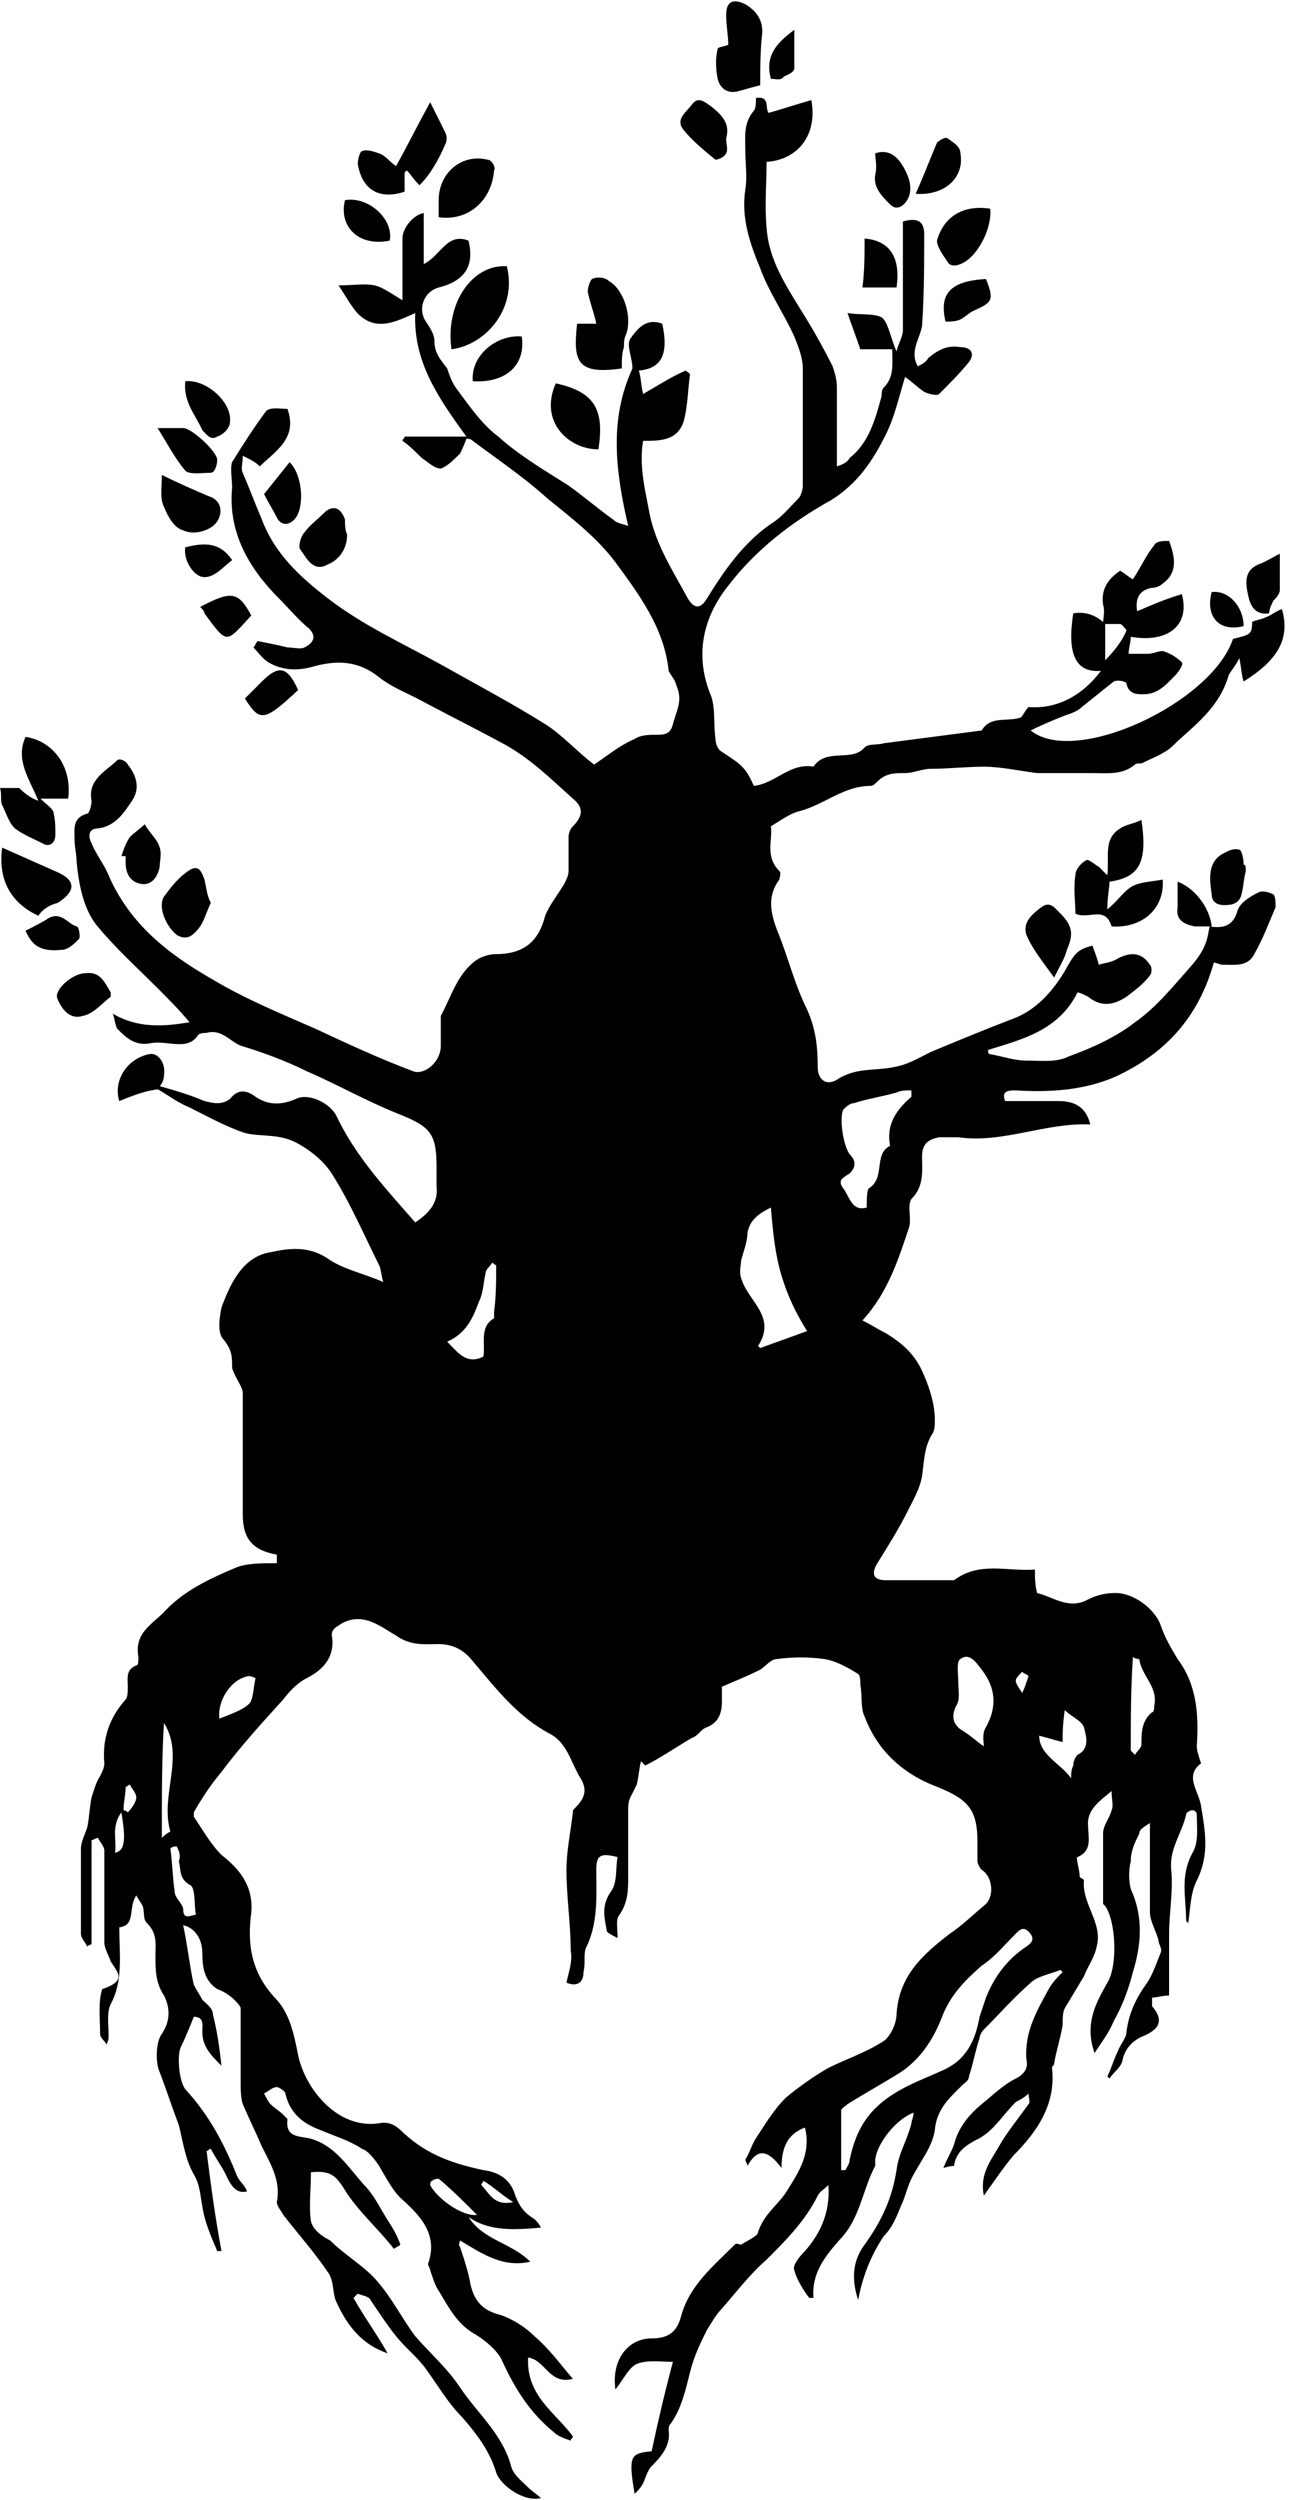 <?xml version="1.0" encoding="utf-8"?>
<svg version="1.1" id="Calque_1" xmlns="http://www.w3.org/2000/svg" x="0px" y="0px"
     viewBox="0 0 61 117.4" style="enable-background:new 0 0 61 117.4;" xml:space="preserve">
<g>
	<path d="M56.8,43.5c0.6,0.1,1.1,0,1.3-0.7c0.1-0.4,0.6-0.7,1-0.9c0.2-0.1,0.5,0,0.7,0.1c0.1,0.1,0.1,0.4,0.1,0.6
		c-0.3,0.7-0.6,1.5-1,2.2c-0.3,0.6-0.9,0.5-1.5,0.5c-0.1,0-0.3-0.1-0.4-0.1c-0.7,2.5-2.2,4.2-4.5,5.3c-1.5,0.7-3.2,0.8-4.8,0.7
		c-0.3,0-0.7,0-0.5,0.5c0.8,0,1.7,0,2.5,0c0.8,0,1.3,0.3,1.5,1.1c-2.1-0.1-4.1,0.9-6.2,0.6c-0.3,0-0.6,0-0.9,0
		c-0.5,0.1-0.8,0.3-0.8,0.9c0,0.7,0.1,1.4-0.5,2c-0.2,0.3,0,0.9-0.1,1.3c-0.5,1.5-1,3.1-2.2,4.4c0.4,0.2,0.7,0.4,1.1,0.6
		c0.8,0.5,1.4,1,1.8,2c0.3,0.7,0.5,1.4,0.5,2.1c0,0.2,0,0.4-0.1,0.6c-0.4,0.6-0.4,1.3-0.5,2c-0.1,0.6-0.4,1.1-0.7,1.7
		c-0.4,0.8-0.9,1.6-1.4,2.4c-0.3,0.5-0.2,0.8,0.4,0.8c0.9,0,1.9,0,2.8,0c0.1,0,0.3,0,0.4,0c1.2-0.9,2.5-0.4,3.8-0.5
		c0,0.4,0,0.7,0.1,1.1c0.8,0.2,1.5,0.8,2.4,0.3c0.4-0.2,0.8-0.3,1.3-0.3c0.8,0,1.8,0.7,2.1,1.5c0.2,0.6,0.5,1.1,0.8,1.6
		c0.9,1.2,1,2.6,0.9,4.1c0,0.2,0.1,0.5,0.2,0.8c-0.8,0.6-0.1,1.3,0,2c0.2,1.2,0.4,2.3-0.2,3.5c-0.3,0.6-0.3,1.3-0.4,2
		c0,0-0.1-0.1-0.1-0.1c0-1.1-0.3-2.1,0.3-3.2c0.3-0.5,0.2-1.2,0.2-1.8c0-0.1-0.1-0.2-0.2-0.2c-0.1,0-0.3,0.1-0.3,0.2
		c-0.2,0.9-0.8,1.6-0.7,2.6c0.1,1-0.1,2-0.1,3c0,1,0,1.9,0,2.9c-0.3,0-0.6,0.1-0.8,0.1c0,0.1,0,0.3,0,0.4c0.6,0.7,0.3,1.1-0.4,1.4
		c-0.5,0.2-0.9,0.6-1,1.2c-0.1,0.3-0.4,0.5-0.6,0.8c0,0-0.1-0.1-0.1-0.1c0.2-0.4,0.3-0.8,0.5-1.2c0.1-0.3,0.4-0.6,0.4-0.9
		c0.1-0.8,0.4-1.5,0.9-2.2c0.3-0.4,0.5-1,0.7-1.5c0.1-0.2-0.1-0.4-0.1-0.6c-0.1-0.4-0.4-0.9-0.4-1.3c0-1.3,0-2.7,0-4.2
		c-0.3,0.2-0.5,0.3-0.5,0.5c-0.2,0.4-0.4,0.8-0.4,1.3c-0.1,0.4-0.1,0.9,0,1.3c0.6,1.3,0.5,2.6,0.1,3.9c-0.2,0.8-0.5,1.6-0.9,2.3
		c-0.2,0.5-0.5,0.9-0.9,1.5c-0.5-1.4,0.1-2.4,0.6-3.3c0.5-0.8,0.4-2.9-0.1-3.6c0,0-0.1-0.1-0.1-0.1c0-1.1,0-2.2,0-3.3
		c0-0.4,0.3-0.7,0.4-1.1c0.1-0.2,0-0.5,0-0.9c-0.6,0.5-1.2,0.9-1.1,1.7c0,0.5,0.2,1.1-0.5,1.4c-0.1,0,0.1,0.6,0.1,0.9
		c0,0.1,0.2,0.1,0.2,0.2c-0.1,1.1,0.9,2,0.6,3.1c-0.1,0.5-0.4,0.9-0.6,1.4c-0.3,0.5-0.6,1-0.9,1.5c-0.1,0.2-0.1,0.5-0.1,0.8
		c-0.1,0.6-0.3,1.2-0.4,1.8c0,0.1-0.1,0.1-0.1,0.2c0.2,1.7-0.7,3-1.8,4.1c-0.5,0.6-0.9,1.2-1.4,1.9c-0.2-1,0.3-1.6,0.7-2.3
		c0.4-0.7,0.9-1.3,1.4-2c0.1-0.1,0-0.3,0-0.5c-0.2,0.2-0.4,0.3-0.6,0.4c-0.6,0.6-1,1.3-1.7,1.7c-0.6,0.3-1.1,0.6-1.2,1.3
		c0,0-0.2,0-0.5,0.1c0.2-0.5,0.4-0.8,0.5-1.1c0.2-0.8,0.7-1.4,1.3-1.9c0.5-0.4,1-0.9,1.6-1.2c0.4-0.2,0.6-0.5,0.5-0.9
		c-0.1-1.3,0.5-2.3,1.1-3.4c0.2-0.3,0.4-0.5,0.6-0.7c0,0-0.1-0.1-0.1-0.1c-0.5,0.2-1.1,0.3-1.4,0.6c-0.8,0.7-1.5,1.5-2.2,2.2
		c-0.1,0.1-0.2,0.3-0.2,0.4c-0.2,0.6-0.3,1.2-0.5,1.8c0,0.2-0.2,0.3-0.3,0.4c-0.6,0.6-1.2,1.1-1.3,2.1c-0.1,0.8-0.7,1.5-1.1,2.3
		c-0.2,0.4-0.3,0.9-0.5,1.3c-0.2,0.5-0.4,1-0.8,1.4c-0.6,0.9-1,1.9-1.2,3c-0.3-0.9-0.3-1.8,0.3-2.6c0.8-1.1,1.3-2.2,1.5-3.5
		c0.1-0.8,0.5-1.4,0.7-2.2c0-0.1,0.1-0.3,0.1-0.5c-0.8,0.3-1.7,1.4-1.8,2.2c0,0.1,0,0.2,0,0.3c-0.6,1.1-0.7,2.5-1.7,3.5
		c-0.6,0.7-1.3,1.5-1.2,2.7c-0.1,0-0.1,0-0.2,0c-0.3-0.4-0.6-0.9-0.7-1.3c-0.1-0.2,0.2-0.6,0.5-0.9c0.7-0.8,1.2-1.8,1.1-3.1
		c-0.2,0.2-0.4,0.3-0.5,0.5c-0.6,1.2-1.5,2.1-2.4,3c-0.8,0.7-1.4,1.5-2.1,2.3c-0.3,0.3-0.5,0.7-0.7,1c-0.3,0.6-0.6,1.2-0.8,2
		c-0.2,0.8-0.4,1.7-0.9,2.4c-0.1,0.1-0.1,0.2-0.1,0.3c0.1,0.7-0.3,1.2-0.8,1.7c-0.2,0.2-0.3,0.6-0.4,0.8c-0.1,0.2-0.2,0.3-0.4,0.5
		c-0.3-1.8-0.2-1.9,0.8-2c0.3-1.4,0.6-2.7,1-4.2c-0.6,0-1.2-0.1-1.7,0.1c-0.4,0.2-0.6,0.7-1,1.2c-0.2-1.4,0.6-2.4,1.7-2.4
		c0.8,0,1.2-0.3,1.4-1.1c0.4-1.4,1.5-2.3,2.5-3.3c0.1-0.1,0.2,0,0.3,0c0.3-0.2,0.8-0.4,0.8-0.6c0.3-0.9,1-1.3,1.4-2
		c0.5-0.8,1.1-1.7,0.8-2.9c-0.8,0.3-1.1,0.9-1.1,1.9c-0.6-0.8-1.1-1-1.6-0.1c0-0.1-0.1-0.2-0.1-0.3c0.2-0.3,0.3-0.7,0.5-1
		c0.4-0.6,0.8-1.3,1.4-1.9c0.6-0.5,1.3-1,2-1.4c0.8-0.4,1.7-0.7,2.5-1.2c0.4-0.2,0.7-0.9,0.7-1.3c0.1-1.8,1.2-2.8,2.5-3.8
		c0.6-0.4,1.1-0.9,1.7-1.4c0.4-0.4,0.3-1.3-0.2-1.6c-0.1-0.1-0.2-0.3-0.2-0.4c0-0.3,0-0.6,0-0.9c0-1.5-0.4-2-1.9-2.6
		c-1.6-0.6-2.8-1.7-3.4-3.3c-0.2-0.4-0.1-1-0.2-1.5c0-0.2,0-0.4-0.1-0.5c-0.5-0.3-1-0.6-1.6-0.7c-0.7-0.1-1.5-0.1-2.2,0
		c-0.3,0-0.5,0.3-0.8,0.5c-0.6,0.3-1.1,0.5-1.8,0.8c0,0.1,0,0.4,0,0.7c0,0.6-0.2,1-0.7,1.2c-0.3,0.1-0.4,0.4-0.7,0.5
		c-0.7,0.4-1.4,0.9-2.2,1.3c-0.1-0.1-0.1-0.1-0.2-0.2c-0.1,0.4-0.1,0.7-0.2,1.1c-0.1,0.2-0.2,0.4-0.3,0.6c-0.1,0.2-0.1,0.4-0.1,0.6
		c0,1,0,2.1,0,3.1c0,0.6,0,1.2-0.4,1.8c-0.2,0.2-0.1,0.6-0.1,1.1c-0.2-0.1-0.4-0.2-0.5-0.3c-0.1-0.6-0.3-1.2,0.2-1.9
		c0.3-0.4,0.2-1.1,0.3-1.6c-0.8-0.2-1-0.1-1,0.6c0,1.3,0.1,2.5-0.5,3.7c-0.1,0.3,0,0.7-0.1,1.1c0,0.5-0.3,0.7-0.8,0.5
		c0.1-0.5,0.3-1,0.2-1.5c0-1.3-0.2-2.5-0.2-3.8c0-0.9,0.2-1.8,0.3-2.7c0-0.1,0-0.1,0.1-0.2c0.5-0.5,0.6-0.9,0.2-1.5
		c-0.4-0.7-0.6-1.6-1.4-2c-1.5-0.8-2.5-2.1-3.6-3.4c-0.4-0.5-0.9-0.8-1.6-0.8c-0.6,0-1.3,0.1-2-0.4c-0.7-0.4-1.5-1.1-2.5-0.6
		c-0.3,0.2-0.6,0.3-0.5,0.7c0.1,0.9-0.4,1.5-1.2,1.9c-0.4,0.2-0.8,0.6-1.1,1c-1,1.1-2,2.2-2.9,3.4c-0.5,0.6-0.9,1.2-1.3,1.9
		c0,0,0,0.2,0,0.2c0.4,0.6,0.8,1.3,1.3,1.8c0.9,0.7,1.5,1.5,1.4,2.7c-0.2,1.5,0,2.8,1.1,4c0.7,0.7,0.9,1.7,1.1,2.7
		c0.3,1.5,1.8,3.5,3.8,3.2c0.5-0.1,0.8,0.1,1.2,0.5c1.1,1,2.3,1.4,3.7,1.7c0.8,0.1,1.3,0.5,1.5,1.2c0.2,0.5,0.4,0.8,0.9,1.1
		c0.1,0.1,0.2,0.2,0.3,0.4c-1.2,0.1-2.4,0.2-3.4-0.5c0.7,1.1,2,1.2,2.9,2.1c-1.3,0.3-2.3-0.4-3.3-1c0,0.1-0.1,0.2,0,0.3
		c0.2,0.6,0.4,1.2,0.5,1.8c0.2,0.8,0.6,1.2,1.4,1.4c0.6,0.2,1.2,0.6,1.6,1c0.7,0.6,1.2,1.3,1.8,2c-1.1,0.3-1.3-0.9-2.1-1
		c-0.1,1.8,1.3,2.6,2.1,3.7c0,0.1-0.1,0.1-0.1,0.2c-0.3-0.1-0.6-0.2-0.8-0.4c-1.1-0.9-1.8-2-2.4-3.3c-0.2-0.5-0.8-1-1.3-1.3
		c-0.9-0.5-1.3-1.4-1.8-2.2c-0.1-0.2-0.2-0.5-0.3-0.8c0-0.1-0.1-0.2-0.1-0.3c0.5-1.4-0.4-2.3-1.3-3.1c-0.4-0.4-0.7-1-1-1.5
		c-0.2-0.3-0.5-0.7-0.8-0.8c-0.6-0.4-1.3-0.6-2-0.9c-0.8-0.3-1.4-0.8-1.6-1.7c0-0.1-0.3-0.3-0.4-0.3c-0.2,0-0.4,0.2-0.6,0.3
		c0.1,0.2,0.2,0.4,0.3,0.5c0.2,0.2,0.4,0.3,0.6,0.5c0.1,0.1,0.2,0.2,0.2,0.2c-0.1,0.8,0.4,0.8,1,0.9c1.2,0.3,1.8,1.3,2.6,2.2
		c0.5,0.5,0.8,1.2,1.2,1.8c0.2,0.3,0.4,0.7,0.5,1c-0.1,0.1-0.2,0.1-0.3,0.2c-0.7-0.9-1.6-1.7-2.2-2.6c-0.5-0.8-0.7-1.1-1.7-1
		c0,0.8-0.1,1.6,0,2.3c0.1,0.4,0.5,0.7,0.9,0.9c0.7,0.7,1.6,1.2,2.2,1.9c0.7,0.8,1.2,1.8,1.8,2.6c0.7,0.8,1.5,1.5,2.1,2.4
		c0.8,1.2,2,2.2,2.4,3.7c0.1,0.4,0.5,0.7,0.8,1c0.2,0.2,0.4,0.3,0.6,0.5c-0.8,0.2-1.9-0.6-2.1-1.2c-0.3-1-0.9-1.8-1.6-2.6
		c-0.7-0.7-1.2-1.6-1.8-2.4c-0.4-0.5-0.9-0.9-1.3-1.4c-0.4-0.5-0.8-1.1-1.2-1.7c-0.1-0.2-0.4-0.2-0.6-0.3c-0.1,0.1-0.1,0.1-0.2,0.2
		c0.5,0.9,1.1,1.7,1.6,2.6c-1.2-0.4-1.9-1.3-2.4-2.4c-0.2-0.4-0.1-1-0.4-1.4c-0.6-0.9-1.4-1.8-2.1-2.7c-0.1-0.2-0.3-0.4-0.3-0.6
		c0.2-1-0.3-1.8-0.7-2.6c-0.3-0.7-0.6-1.3-0.9-2c-0.1-0.3-0.1-0.7-0.1-1.1c0-1.1,0-2.3,0-3.4c0-0.1-0.2-0.3-0.3-0.4
		c-0.2-0.2-0.5-0.4-0.8-0.5c-0.6-0.4-0.7-1-0.7-1.7c0-0.7-0.4-1.2-0.9-1.3c0.2,0.9,0.3,1.9,0.5,2.8c0.1,0.2,0.3,0.5,0.4,0.7
		c0.2,0.2,0.5,0.4,0.5,0.7c0.2,0.8,0.3,1.5,0.4,2.4c-0.5-0.5-0.9-0.9-0.9-1.6c0-0.3,0.1-0.7-0.4-0.7c-0.2,0.5-0.4,1-0.6,1.4
		c-0.2,0.4-0.1,1.6,0.2,2c1.1,1.2,1.8,2.5,2.4,4c0.1,0.3,0.4,0.5,0.5,0.8c-0.4,0.1-0.7-0.1-1-0.8c-0.2-0.4-0.5-0.8-0.7-1.2
		c-0.1,0-0.1,0.1-0.2,0.1c0.2,1.6,0.4,3.1,0.7,4.7c-0.1,0-0.2,0-0.2,0c-0.3-0.7-0.6-1.4-0.7-2.1c-0.1-0.5-0.1-1-0.4-1.5
		c-0.4-0.7-0.5-1.5-0.7-2.3c-0.3-0.8-0.6-1.7-0.9-2.5c-0.2-0.4-0.2-1.4,0.1-1.8c0.4-0.6,0.4-1.2,0.1-1.8c-0.4-0.6-0.4-1.2-0.4-1.9
		c0-0.5,0.1-1-0.4-1.5c-0.2-0.2-0.1-0.5-0.2-0.8c-0.1-0.2-0.2-0.3-0.3-0.5c-0.4,0.6,0,1.4-0.8,1.5c0,1.2,0.2,2.5-0.4,3.6
		c-0.2,0.4-0.1,1-0.1,1.5c0,0.1,0,0.2-0.1,0.4c-0.1-0.2-0.3-0.3-0.3-0.5c0-0.7-0.1-1.5,0.1-2.1C6,93,5.5,92.6,5.2,92.1
		c-0.1-0.3-0.3-0.6-0.3-0.9c0-1.4,0-2.9,0-4.3c0-0.2-0.2-0.4-0.3-0.6c-0.1,0-0.2,0.1-0.3,0.1c0,1.6,0,3.3,0,4.9
		c-0.1,0-0.2,0.1-0.2,0.1c-0.1-0.2-0.3-0.4-0.3-0.6c0-1.3,0-2.6,0-4c0-0.3,0.2-0.7,0.3-1c0.1-0.5,0.1-0.9,0.2-1.4
		c0.1-0.3,0.2-0.7,0.4-1c0.1-0.2,0.2-0.4,0.2-0.6c-0.1-1.1,0.2-2.1,1-3c0.1-0.1,0.1-0.4,0.1-0.6c0-0.4-0.1-0.8,0.4-1
		c0.1,0,0.1-0.2,0.1-0.4c-0.2-1.1,0.6-1.5,1.2-2.1c0.9-1,2.2-1.6,3.4-2.1c0.5-0.2,1.2-0.2,1.9-0.2c0-0.1,0-0.3,0-0.4
		c-1.1-0.2-1.6-0.7-1.6-1.9c0-1.9,0-3.8,0-5.7c0-0.2-0.2-0.5-0.3-0.7c-0.1-0.2-0.2-0.4-0.2-0.5c0-0.5,0-0.8-0.4-1.3
		c-0.3-0.3-0.2-1-0.1-1.5c0.4-1.1,1-2.4,2.3-2.6c0.9-0.2,1.8-0.3,2.7,0.3c0.7,0.5,1.7,0.7,2.6,1.1c-0.1-0.3-0.1-0.6-0.2-0.8
		c-0.7-1.4-1.3-2.8-2.1-4.1c-0.4-0.7-1-1.2-1.7-1.6c-0.9-0.5-1.7-0.3-2.5-0.5c-0.9-0.3-1.8-0.8-2.6-1.2c-0.5-0.2-0.9-0.5-1.4-0.8
		c-0.1-0.1-0.3,0-0.4,0c-0.5,0.1-1,0.3-1.5,0.5C5.3,50.7,6,49.7,7,49.5c0.4-0.1,0.8,0.4,0.7,1c0,0.2-0.1,0.4-0.2,0.5
		c0.7,0.2,1.4,0.4,2.1,0.7c0.4,0.1,0.8,0.2,1.2-0.1c0.4-0.5,0.8-0.4,1.2-0.1c0.6,0.4,1.2,0.4,1.9,0.1c0.6-0.3,1.6,0.2,1.9,0.8
		c0.9,1.9,2.3,3.4,3.7,5c0.6-0.4,1.1-0.9,1-1.7c0-0.3,0-0.6,0-0.9c0-1.6-0.3-1.9-1.8-2.5c-1.5-0.6-2.9-1.4-4.3-2
		c-1-0.5-2.1-0.9-3.1-1.2c-0.5-0.2-0.9-0.8-1.6-0.6c-0.1,0-0.3,0-0.4,0.1C8.8,49.4,7.8,48.8,7,49c-0.7,0.1-1.1-0.3-1.5-0.7
		c-0.1-0.2-0.1-0.4-0.2-0.7c1.2,0.7,2.4,0.6,3.6,0.4c-0.5-0.6-1-1.1-1.5-1.6c-1-1-2-1.9-2.9-3c-0.6-0.8-0.8-1.9-0.9-2.9
		c0-0.4-0.1-0.7-0.1-1.1c0-0.5-0.1-1,0.6-1.2c0.1,0,0.2-0.4,0.2-0.6c-0.2-1,0.7-1.4,1.2-1.9c0.1-0.1,0.4,0,0.5,0.2
		c0.4,0.5,0.6,1.1,0.2,1.7c-0.4,0.6-0.8,1.2-1.6,1.3c-0.4,0-0.5,0.3-0.3,0.7c0.2,0.5,0.6,1,0.8,1.5c1,2.3,2.8,3.7,4.9,4.9
		c1.5,0.9,3.2,1.6,4.8,2.3c1.5,0.7,3,1.4,4.6,2c0.5,0.2,1.3-0.4,1.3-1.2c0-0.3,0-0.6,0-0.9c0-0.2,0-0.3,0-0.5
		c0.5-0.9,0.8-2.1,1.8-2.7c0.2-0.1,0.5-0.2,0.8-0.2c1.3,0,2-0.6,2.3-1.8c0.2-0.5,0.6-1,0.9-1.5c0.1-0.2,0.2-0.4,0.2-0.6
		c0-0.5,0-1,0-1.6c0-0.2,0.1-0.4,0.2-0.5c0.5-0.5,0.5-0.9,0-1.3c-1-0.9-2-1.9-3.3-2.6c-1.3-0.7-2.7-1.4-4-2.1
		c-0.6-0.3-1.3-0.6-1.8-1c-1-0.8-2-0.8-3.1-0.5c-0.7,0.2-1.4,0.2-2.1-0.2c-0.3-0.2-0.5-0.5-0.7-0.7c0.1-0.1,0.1-0.2,0.2-0.3
		c0.5,0.1,1,0.2,1.4,0.3c0.3,0,0.6,0.1,0.8,0c0.4-0.2,0.6-0.5,0.2-0.9c-0.5-0.4-0.9-0.9-1.4-1.4c-1.4-1.4-2.4-3.1-2.2-5.2
		c0-0.4-0.1-0.9,0-1.2c0.5-0.8,1-1.6,1.6-2.4c0.2-0.2,0.7-0.1,1-0.1c0.5,1.4-0.6,2-1.3,2.7c-0.2-0.2-0.4-0.3-0.8-0.5
		c0,0.4-0.1,0.6,0,0.8c0.3,0.7,0.6,1.5,0.9,2.2c0.6,1.6,1.8,2.7,3.1,3.7c1.7,1.3,3.5,2.1,5.3,3.1c1.6,0.9,3.3,1.8,4.9,2.8
		c0.8,0.5,1.5,1.3,2.3,1.9c0.6-0.4,1.2-0.9,1.9-1.2c0.3-0.2,0.7-0.2,1.1-0.2c0.4,0,0.6-0.1,0.7-0.5c0.1-0.4,0.3-0.8,0.3-1.2
		c0-0.3-0.1-0.5-0.2-0.8c-0.1-0.2-0.2-0.3-0.3-0.5c-0.2-2-1.4-3.6-2.5-5.1c-0.9-1.2-2.1-2.1-3.2-3c-1.1-1-2.3-1.8-3.5-2.7
		c-0.1-0.1-0.2-0.1-0.3-0.1c-0.1,0.3-0.2,0.5-0.3,0.7c-0.3,0.3-0.6,0.6-0.9,0.7c-0.3,0-0.6-0.3-0.9-0.5c-0.3-0.3-0.6-0.6-0.9-0.8
		c0-0.1,0.1-0.1,0.1-0.2c0.9,0,1.8,0,2.9,0c-1.3-1.8-2.5-3.5-2.4-5.8c-0.9,0.4-1.7,0.8-2.5,0.2c-0.4-0.3-0.7-0.9-1.1-1.5
		c0.7,0,1.2-0.1,1.7,0c0.4,0.1,0.8,0.4,1.3,0.7c0-1,0-2,0-2.9c0-0.5,0.5-1.1,1-1.2c0,0.7,0,1.5,0,2.4c0.8-0.4,1.1-1.5,2.1-1.1
		c0.3,1.2-0.2,1.9-1.4,2.2c-0.7,0.2-1,1-0.6,1.6c0.2,0.3,0.4,0.6,0.4,0.9c0,0.6,0.3,0.9,0.6,1.3c0.1,0.3,0.2,0.6,0.4,0.9
		c0.6,0.8,1.2,1.7,2,2.3c1,0.9,2.2,1.6,3.3,2.3c0.7,0.5,1.4,1.1,2.1,1.6c0.2,0.2,0.5,0.2,0.7,0.3c-0.6-2.6-0.9-5,0.2-7.4
		c0-0.5-0.3-1.1-0.1-1.4c0.3-0.4,0.7-1,1.5-0.7c0.3,1.4,0,2.1-1.1,2.2c0.1,0.3,0.1,0.7,0.2,1.1c0.7-0.4,1.3-0.8,2-1.1
		c0.1,0.1,0.2,0.1,0.2,0.2c-0.1,0.7-0.1,1.5-0.3,2.2c-0.3,0.9-1.1,0.9-1.9,0.9c-0.2,1.2,0.1,2.3,0.3,3.4c0.3,1.5,1.1,2.7,1.8,4
		c0.3,0.5,0.6,0.5,0.9,0c0.8-1.3,1.7-2.6,3-3.5c0.5-0.3,0.9-0.8,1.3-1.2c0.1-0.1,0.2-0.4,0.2-0.6c0-1.8,0-3.6,0-5.5
		c0-0.5-0.2-1-0.4-1.5c-0.5-1.1-1.2-2.1-1.6-3.2c-0.5-1.2-0.9-2.4-0.7-3.7c0.1-0.6,0-1.2,0-1.8c0-0.7-0.1-1.3,0.4-1.9
		c0.1-0.1,0.1-0.4,0.1-0.6l0,0c0.7-0.1,0.4,0.5,0.6,0.7c0.7-0.2,1.3-0.4,2-0.6c0.3,1.6-0.6,2.8-2.1,2.9c0,1-0.1,2,0,3.1
		c0.1,1.5,0.9,2.7,1.7,4c0.5,0.8,1,1.7,1.4,2.5c0.1,0.3,0.2,0.6,0.2,1c0,1.2,0,2.4,0,3.7c0.3-0.1,0.5-0.2,0.6-0.4
		c0.9-0.7,1.2-1.8,1.5-2.9c0-0.1,0-0.3,0.1-0.4c0.5-0.5,0.4-1.1,0.4-1.8c-0.5,0-1,0-1.5,0c-0.2-0.6-0.4-1.1-0.6-1.7
		c0.6,0.1,1.2,0,1.6,0.2c0.3,0.2,0.4,0.9,0.7,1.6c0.1-0.4,0.3-0.7,0.3-1c0-1.5,0-2.9,0-4.4c0-0.2,0-0.5,0-0.7c0.7-0.2,1,0,1,0.6
		c0,1.4,0,2.8-0.1,4.3c-0.1,0.6-0.6,1.2-0.2,1.9c0.2-0.1,0.4-0.2,0.5-0.4c0.5-0.4,0.9-0.6,1.5-0.5c0.5,0,0.7,0.3,0.4,0.7
		c-0.4,0.5-0.9,1-1.4,1.5c-0.1,0.1-0.5,0-0.7-0.1c-0.3-0.2-0.6-0.5-0.9-0.7c-0.3,1-0.5,1.9-0.9,2.7c-0.6,1.2-1.3,2.3-2.6,3.1
		c-1.8,1-3.5,2.3-4.8,4c-1.2,1.5-1.6,3.3-0.8,5.2c0.2,0.6,0.1,1.3,0.2,2c0,0.2,0.1,0.5,0.3,0.6c0.9,0.6,1.1,0.7,1.5,1.6
		c1-0.1,1.7-1.1,2.8-0.9c0.6-0.9,1.8-0.2,2.4-0.9c0.2-0.2,0.6-0.1,0.9-0.2c1.5-0.2,3.1-0.4,4.6-0.6c0.4-0.7,1.2-0.4,1.8-0.6
		c0.1,0,0.2-0.3,0.4-0.5c1.3,0.1,2.5-0.5,3.4-1.7c-1.2,0.1-1.6-0.8-1.3-2.7c0.6-0.1,1.1,0.1,1.5,0.5c0,0.6,0,1.1,0,1.7
		c0.4-0.4,0.8-0.9,1-1.4c0,0-0.2-0.3-0.3-0.3c-0.3,0-0.5,0-0.8,0c0-0.3,0.1-0.6,0-0.9c-0.1-0.7,0.2-1.2,0.8-1.6
		c0.2,0.1,0.4,0.3,0.6,0.4c0.4-0.6,0.6-1.1,1-1.6c0.1-0.2,0.4-0.2,0.7-0.2c0.3,0.8,0.4,1.5-0.3,2c-0.1,0.1-0.3,0.2-0.5,0.2
		c-0.6,0.1-0.8,0.5-0.7,1.1c0.7-0.3,1.4-0.6,2.1-0.8c0.4,1.5-0.7,2.3-2.4,2c0,0.3-0.1,0.5-0.1,0.8c0.3,0,0.6,0,0.9,0
		c0.3,0,0.6-0.2,0.8-0.1c0.3,0.1,0.6,0.3,0.8,0.5c0.1,0.1-0.2,0.5-0.3,0.6c-0.4,0.4-0.8,0.9-1.5,0.9c-0.3,0-0.7,0-0.8-0.5
		c0-0.1-0.4-0.2-0.6-0.1c-0.5,0.4-1,0.8-1.5,1.2c-0.2,0.2-0.5,0.3-0.8,0.4c-0.5,0.2-1,0.4-1.6,0.7c2.1,1.7,8.5-1.3,9.5-4.3
		c0.8-0.2,0.9-0.2,0.9-0.8l0,0c0.2-0.1,0.4-0.1,0.6-0.2c0.3-0.1,0.5-0.3,0.8-0.4c0.4,1.4-0.2,2.4-1.8,3.4c-0.1-0.3-0.1-0.6-0.2-1.1
		c-0.2,0.4-0.4,0.6-0.5,0.8c-0.4,1.4-1.4,2.2-2.4,3.1c-0.2,0.2-0.4,0.4-0.6,0.5c-0.3,0.2-0.6,0.3-1,0.5c-0.1,0.1-0.3,0-0.4,0.1
		c-0.6,0.5-1.3,0.4-2,0.4c-0.9,0-1.7,0-2.6,0c-0.8-0.1-1.7-0.3-2.5-0.3c-0.8,0-1.7,0.1-2.5,0.1c-0.4,0-0.8,0.2-1.2,0.2
		c-0.5,0-0.9,0-1.3,0.4c-0.1,0.1-0.2,0.2-0.3,0.2c-1.3,0-2.2,0.9-3.4,1.2c-0.4,0.1-0.8,0.4-1.3,0.7c0.1,0.6-0.3,1.4,0.4,2.1
		c0.1,0.1,0,0.3,0,0.4c-0.6,0.8-0.4,1.6-0.1,2.4c0.5,1.2,0.8,2.5,1.4,3.7c0.4,0.9,0.5,1.7,0.5,2.7c0,0.6,0.4,0.9,0.9,0.6
		c0.9-0.6,1.8-0.4,2.7-0.6c0.6-0.1,1.1-0.4,1.7-0.7c1.2-0.5,2.4-1,3.7-1.5c1.2-0.4,2-1.3,2.6-2.3c0.5-0.9,0.6-1,1.3-1.2
		c0.1,0.3,0.2,0.5,0.3,0.9c0.3-0.1,0.6-0.1,0.9-0.3c0.6-0.3,1.1-0.3,1.5,0.3c0.1,0.1,0.1,0.4,0,0.5c-0.3,0.4-0.7,0.7-1.1,1
		c-0.6,0.4-1.2,0.5-1.8,0c-0.2-0.1-0.4-0.2-0.5-0.2c-0.9,1.8-2.6,2.2-4.2,2.7c0,0.1,0,0.2,0.1,0.2c0.6,0.1,1.1,0.3,1.7,0.3
		c0.7,0,1.4,0.1,2-0.2c1.1-0.4,2.2-0.9,3.1-1.6c1-0.7,1.8-1.7,2.6-2.6C56.7,44.5,56.7,44,56.8,43.5L56.8,43.5z M39.5,101.9
		c0.1,0,0.1,0,0.2,0c0.1-0.2,0.2-0.3,0.2-0.5c0.2-0.9,0.5-1.7,1.2-2.4c0.9-0.9,2.1-1.3,3.2-1.8c1.1-0.5,1.5-1.4,1.7-2.5
		c0.1-0.3,0.2-0.6,0.3-0.9c0.4-1,1-1.8,1.9-2.4c0.3-0.2,0.4-0.4,0.1-0.7c-0.3-0.3-0.5,0-0.7,0.2c-0.5,0.5-0.9,1-1.5,1.4
		c-0.8,0.7-1.5,1.4-1.9,2.5c-0.4,1-1,1.9-1.9,2.5c-0.8,0.5-1.7,1-2.5,1.5c-0.1,0.1-0.3,0.2-0.3,0.3C39.5,99.9,39.5,100.9,39.5,101.9
		z M37.9,62.5c-0.5-0.8-0.9-1.6-1.2-2.6c-0.3-1-0.4-2-0.5-3.2c-0.6,0.3-1,0.6-1.1,1.2c0,0.4-0.2,0.9-0.3,1.3c0,0.2-0.1,0.5,0,0.8
		c0.3,1.1,1.7,1.8,0.8,3.2c0,0,0.1,0.1,0.1,0.1C36.5,63,37.1,62.8,37.9,62.5z M42.8,51.2c-0.3,0-0.5,0-0.7,0.1
		c-0.7,0.2-1.4,0.3-2,0.5c-0.2,0-0.4,0.2-0.5,0.3c-0.2,0.4,0,1.7,0.3,2.1c0.3,0.3,0.3,0.6,0,0.9c-0.3,0.2-0.6,0.3-0.3,0.7
		c0.3,0.4,0.4,1.1,1.1,0.9c0-0.3,0-0.8,0.1-0.9c0.8-0.5,0.2-1.6,1-2c-0.2-1,0.3-1.7,1-2.3C42.8,51.4,42.8,51.3,42.8,51.2z M46.2,82
		c0-0.2-0.1-0.6,0.1-0.9c0.5-0.9,0.5-1.8-0.2-2.7c-0.3-0.4-0.6-0.8-1-0.5c-0.2,0.1-0.1,0.7-0.1,1.1c0,0.4,0.1,0.8-0.1,1.1
		c-0.2,0.4-0.2,0.8,0.2,1.1C45.6,81.5,45.9,81.8,46.2,82z M23.3,59.4c-0.1,0-0.1-0.1-0.2-0.1c-0.1,0.2-0.3,0.3-0.3,0.5
		c-0.1,0.4-0.1,0.9-0.3,1.3c-0.3,0.8-0.6,1.5-1.5,1.9c0.5,0.5,0.9,1.1,1.7,0.7c0.1-0.6-0.2-1.4,0.5-1.8c0,0,0-0.2,0-0.3
		C23.3,60.9,23.3,60.1,23.3,59.4z M50.3,83.5c0-0.2,0-0.4,0.1-0.6c0-0.2,0.1-0.4,0.2-0.5c0.6-0.3,0.4-0.9,0.3-1.3
		c-0.1-0.3-0.6-0.5-0.9-0.8c-0.1,0.7-0.1,1.1-0.1,1.5c-0.4-0.1-0.7-0.2-1.1-0.3C48.8,82.4,49.8,82.8,50.3,83.5z M53.1,82.2
		c0.1,0.1,0.1,0.1,0.2,0.2c0.1-0.2,0.3-0.3,0.3-0.5c0-0.5,0-1.1,0.5-1.5c0.1,0,0.1-0.2,0.1-0.3c0.2-0.9-0.6-1.4-0.7-2.2
		c0,0-0.2,0-0.3-0.1C53.1,79.3,53.1,80.8,53.1,82.2z M7.6,86.3c0.1-0.1,0.2-0.2,0.4-0.3c-0.5-1.7,0.7-3.5-0.3-5.1
		c-0.1,1.6-0.1,3.3-0.1,4.9C7.6,86,7.6,86.2,7.6,86.3z M10.3,80.7c0.5-0.2,1.1-0.4,1.4-0.7c0.2-0.2,0.2-0.8,0.3-1.2
		c0,0-0.2-0.1-0.3-0.1C10.9,78.8,10.2,79.8,10.3,80.7z M8.3,86.7c-0.1,0-0.2,0-0.3,0.1c0.1,0.7,0.1,1.3,0.2,2c0,0.3,0.3,0.5,0.4,0.8
		c0,0.5,0.2,0.4,0.6,0.3c-0.1-0.5,0-1.3-0.3-1.4c-0.5-0.3-0.4-0.7-0.5-1.1C8.5,87.1,8.4,86.9,8.3,86.7z M22.4,104
		c-0.6-0.6-1.2-1.2-1.8-1.7c0,0-0.2,0-0.3,0.1c-0.1,0-0.1,0.2-0.1,0.2C20.5,103.2,21.7,104.1,22.4,104z M5.7,85.1
		c-0.5,0.7-0.2,1.3-0.3,1.9C5.9,86.9,5.9,86.3,5.7,85.1z M24.1,103.4c-0.5-0.3-0.9-0.7-1.4-1c0,0.1-0.1,0.1-0.1,0.2
		C23,103,23.2,103.6,24.1,103.4z M5.8,85C5.8,85,5.9,85,6,85.1c0.2-0.2,0.4-0.5,0.4-0.7c0-0.2-0.2-0.4-0.3-0.6
		c-0.1,0-0.1,0.1-0.2,0.1C5.9,84.3,5.8,84.6,5.8,85z M48.3,78.7c-0.1-0.1-0.2-0.1-0.3-0.2c-0.1,0.1-0.3,0.3-0.3,0.4
		c0,0.2,0.2,0.4,0.3,0.6C48.1,79.3,48.2,79,48.3,78.7z"/>
    <path d="M52,41.1c0.1-0.9-0.2-1.7,0.6-2.2c0.3-0.2,0.6-0.2,1-0.4c0.3,2-0.1,2.7-1.5,2.9c0,0.3-0.1,0.7-0.1,1.3
		c0.5-0.4,0.8-0.9,1.2-1.1c0.4-0.2,0.9-0.2,1.4-0.3c0.1,1.4-1,2.3-2.4,2.2c-0.3-1-1.1-0.3-1.7-0.6c0-0.5-0.1-1.2,0-1.8
		c0-0.3,0.3-0.6,0.5-0.7c0.1-0.1,0.4,0.2,0.6,0.3C51.7,40.8,51.8,40.9,52,41.1z"/>
    <path d="M1.8,37.6c-0.4-1-1.1-1.9-0.6-3c1.3,0.2,2.2,1.4,2,2.9c-0.3,0-0.7,0-1.3,0c0.3,0.3,0.5,0.4,0.6,0.6
		c0.1,0.4,0.1,0.7,0.1,1.1c0,0.4-0.3,0.6-0.6,0.4c-0.4-0.2-0.9-0.4-1.3-0.7c-0.3-0.3-0.4-0.7-0.6-1.1c-0.1-0.2,0-0.5-0.1-0.8
		c0.3,0,0.6,0,0.9,0C1.2,37.3,1.5,37.5,1.8,37.6z"/>
    <path d="M29.2,17.3c-2.1,0.3-2.3-0.3-2.1-2.1c0.3,0,0.6,0,0.9,0c-0.1-0.5-0.3-1-0.4-1.5c0-0.2,0.1-0.5,0.2-0.6
		c0.2-0.1,0.6-0.1,0.8,0.1c0.7,0.4,1.1,1.7,0.8,2.5c-0.1,0.2-0.1,0.4-0.1,0.6C29.2,16.6,29.2,16.9,29.2,17.3z"/>
    <path d="M20.2,4.8c0.3,0.6,0.5,1,0.7,1.4c0.1,0.2,0.1,0.4,0,0.6c-0.3,0.7-0.7,1.4-1.2,1.9c-0.3-0.3-0.4-0.5-0.6-0.7
		C19.1,8,19,8.1,19,8.1c0,0.3,0,0.6,0,0.9c-1.2,0.4-2-0.1-2.2-1.3c0-0.2,0.1-0.6,0.2-0.6c0.2-0.1,0.5,0,0.8,0.1
		c0.3,0.1,0.5,0.4,0.8,0.6C19.1,6.9,19.6,5.9,20.2,4.8z"/>
    <path d="M35.7,4c-0.4,0.1-0.7,0.2-1.1,0.3c-0.5,0.1-0.8-0.2-0.9-0.6c-0.1-0.5-0.1-1,0-1.4c0-0.1,0.3-0.1,0.5-0.2
		c0-0.4-0.1-0.9-0.1-1.4c0-0.6,0.3-0.8,0.9-0.5c0.5,0.3,0.8,0.7,0.8,1.3C35.7,2.3,35.7,3.2,35.7,4C35.7,4,35.7,4,35.7,4z"/>
    <path d="M21.2,16.4c-0.3-2.2,1-4,2.6-3.9C24.3,14.5,22.8,16.2,21.2,16.4z"/>
    <path d="M1.8,43c-1.3-0.6-1.9-1.7-1.7-3.2c0.9,0.4,1.8,0.8,2.7,1.2c0.8,0.4,0.7,0.9-0.1,1.4C2.3,42.5,2,42.7,1.8,43z"
    />
    <path d="M20.6,10.2c0-0.3,0-0.5,0-0.8c0-1.3,1.1-2.2,2.3-1.9c0.2,0,0.4,0.4,0.3,0.5C23.1,9.4,22,10.4,20.6,10.2z"/>
    <path d="M9.9,42.4c-0.2,0.4-0.3,0.8-0.5,1.1c-0.3,0.4-0.6,0.7-1.1,0.4c-0.5-0.4-0.9-1.3-0.6-1.8c0.3-0.4,0.6-0.8,1-1.1
		c0.5-0.4,0.7-0.3,0.9,0.3C9.7,41.7,9.7,42,9.9,42.4C9.8,42.4,9.8,42.4,9.9,42.4z"/>
    <path d="M26.1,18c1.8,0.4,2.3,1.2,2,3.1C26.7,21.1,25.3,19.8,26.1,18z"/>
    <path d="M7.6,22.3c0.8,0.4,1.5,0.7,2.2,1c0.7,0.2,0.7,1,0.2,1.4c-0.4,0.3-1,0.4-1.4,0.2c-0.4-0.1-0.7-0.6-0.9-1.1
		C7.5,23.4,7.6,22.9,7.6,22.3z"/>
    <path d="M46.5,9.8c0.1,0.9-0.6,2.3-1.4,2.6c-0.2,0.1-0.5,0.1-0.6-0.1c-0.2-0.3-0.5-0.7-0.5-1
		C44.3,10.2,45.2,9.6,46.5,9.8z"/>
    <path d="M49.5,45.9c-0.5-0.7-1-1.3-1.3-2c-0.2-0.6,0.3-1,0.7-1.3c0.4-0.3,0.6,0,0.9,0.3c0.6,0.6,0.6,1,0.3,1.7
		C50,45,49.8,45.3,49.5,45.9z"/>
    <path d="M16.3,25.1c0,0.7-0.4,1.2-0.9,1.4c-0.7,0.4-1-0.3-1.3-0.7c-0.1-0.1,0-0.6,0.2-0.8c0.2-0.3,0.6-0.6,0.9-0.9
		c0.4-0.4,0.8-0.3,1,0.3C16.2,24.6,16.2,24.9,16.3,25.1z"/>
    <path d="M34.1,6.5c0,0.3,0.1,0.5,0,0.7c-0.1,0.2-0.4,0.3-0.5,0.3c-0.5-0.4-1.1-0.9-1.5-1.4c-0.4-0.5,0.1-0.8,0.4-1.2
		c0.3-0.4,0.6-0.1,0.9,0.1C33.9,5.4,34.3,5.8,34.1,6.5z"/>
    <path d="M5.7,40.2c0.1-0.3,0.2-0.6,0.4-0.9c0.2-0.2,0.5-0.4,0.7-0.6c0.2,0.4,0.6,0.7,0.7,1.1c0.1,0.3,0,0.6,0,0.9
		c-0.1,0.5-0.4,0.9-0.9,0.8c-0.5-0.1-0.7-0.5-0.7-1c0-0.1,0-0.2,0-0.3C5.8,40.2,5.7,40.2,5.7,40.2z"/>
    <path d="M43,9.1c0.4-0.9,0.7-1.7,1-2.4c0.1-0.1,0.4-0.3,0.5-0.2c0.3,0.2,0.6,0.4,0.6,0.7C45.3,8.3,44.4,9.2,43,9.1z"/>
    <path d="M4,45.7c0.7-0.1,0.9,0.4,1.2,0.9c0,0.1,0,0.2,0,0.2c-0.4,0.3-0.8,0.8-1.3,0.9c-0.6,0.2-1-0.3-1.2-0.8
		C2.5,46.5,3.4,45.7,4,45.7z"/>
    <path d="M7.4,20.1c0.6,0,0.9,0,1.2,0c0.4,0,1.6,1.1,1.6,1.5c0,0.2-0.1,0.6-0.3,0.6c-0.4,0-1,0.1-1.2-0.1
		C8.2,21.5,7.9,20.9,7.4,20.1z"/>
    <path d="M58.5,40.9c-0.1,0.4-0.1,0.7-0.2,1.1c-0.1,0.4-0.4,0.5-0.8,0.5c-0.4,0-0.6-0.2-0.6-0.5
		c-0.1-0.7-0.2-1.5,0.5-1.9c0.2-0.1,0.5-0.3,0.8-0.2c0.1,0,0.2,0.4,0.2,0.7C58.5,40.6,58.5,40.7,58.5,40.9
		C58.5,40.9,58.5,40.9,58.5,40.9z"/>
    <path d="M8.7,17.9c1-0.1,2.2,1,2.1,1.9c0,0.3-0.3,0.6-0.6,0.7c-0.3,0.2-0.5-0.1-0.7-0.3C9.2,19.5,8.6,18.9,8.7,17.9z"
    />
    <path d="M22.2,17.9c-0.1-1.2,1.1-2.2,2.3-2.1C24.7,17.1,23.8,18,22.2,17.9z"/>
    <path d="M59.6,28.8c-0.7,0.1-0.9-0.4-1-0.9c-0.1-0.5-0.2-1.1,0.5-1.4c0.3-0.1,0.6-0.3,1-0.5c0,0.7,0,1.2,0,1.7
		c0,0.2-0.2,0.4-0.3,0.5C59.7,28.4,59.6,28.6,59.6,28.8C59.5,28.8,59.6,28.8,59.6,28.8z"/>
    <path d="M41.1,7.2c0.6-0.2,1,0.1,1.3,0.6c0.3,0.5,0.5,1.1,0.2,1.6c-0.2,0.3-0.5,0.5-0.8,0.2c-0.4-0.4-0.8-0.8-0.7-1.4
		C41.2,7.8,41.1,7.5,41.1,7.2z"/>
    <path d="M46.3,13.1c0.4,1,0.3,1.1-0.6,1.5c-0.2,0.1-0.4,0.3-0.6,0.4c-0.2,0.1-0.5,0.1-0.7,0.1
		C44.1,13.8,44.6,13.2,46.3,13.1z"/>
    <path d="M40.6,11.2c1.2,0.1,1.7,0.9,1.5,2.3c-0.3,0-0.5,0-0.8,0c-0.2,0-0.5,0-0.8,0C40.6,12.7,40.6,12,40.6,11.2z"/>
    <path d="M12.4,23.2c0.4-0.5,0.8-1,1.2-1.5c0.6,0.6,0.7,2,0.3,2.6c-0.3,0.4-0.7,0.4-0.9,0
		C12.8,23.9,12.6,23.6,12.4,23.2z"/>
    <path d="M18.3,11.3c-1.5,0.3-2.4-0.7-2.1-1.9C17.3,9.2,18.5,10.3,18.3,11.3z"/>
    <path d="M11.5,32.8c0.3-0.3,0.5-0.5,0.8-0.8c0.8-0.8,1.2-0.7,1.7,0.4C12.4,33.9,12.2,33.9,11.5,32.8z"/>
    <path d="M9.4,28.5c1.5-0.8,1.8-0.7,2.4,0.4c-1.2,1.3-1.1,1.4-2.2-0.1C9.6,28.7,9.5,28.6,9.4,28.5z"/>
    <path d="M1.2,43.7c0.4-0.2,0.8-0.4,1.1-0.6c0.6-0.3,0.9,0.3,1.3,0.4c0.1,0,0.2,0.5,0.1,0.6c-0.2,0.2-0.5,0.5-0.8,0.5
		C1.9,44.7,1.5,44.4,1.2,43.7z"/>
    <path d="M56.9,43.5c-0.3,0-0.5,0-0.8,0c-0.5-0.1-0.9-0.3-0.8-0.9c0-0.4,0-0.8,0-1.2C56.1,41.7,56.8,42.6,56.9,43.5
		C56.8,43.5,56.9,43.5,56.9,43.5z"/>
    <path d="M8.7,25.7c0.8-0.2,1.6-0.3,2.2,0.6c-0.4,0.3-0.8,0.8-1.3,0.8C9.1,27.1,8.6,26.3,8.7,25.7z"/>
    <path d="M58.4,29.4c-1.2,0.3-1.8-0.5-1.5-1.6C57.7,27.7,58.4,28.5,58.4,29.4z"/>
    <path d="M36.2,3.7c-0.3-1.1,0.3-1.7,1.1-2.3c0,0.7,0,1.3,0,1.8c0,0.2-0.3,0.3-0.5,0.4C36.7,3.8,36.4,3.7,36.2,3.7z"/>
</g>
</svg>
